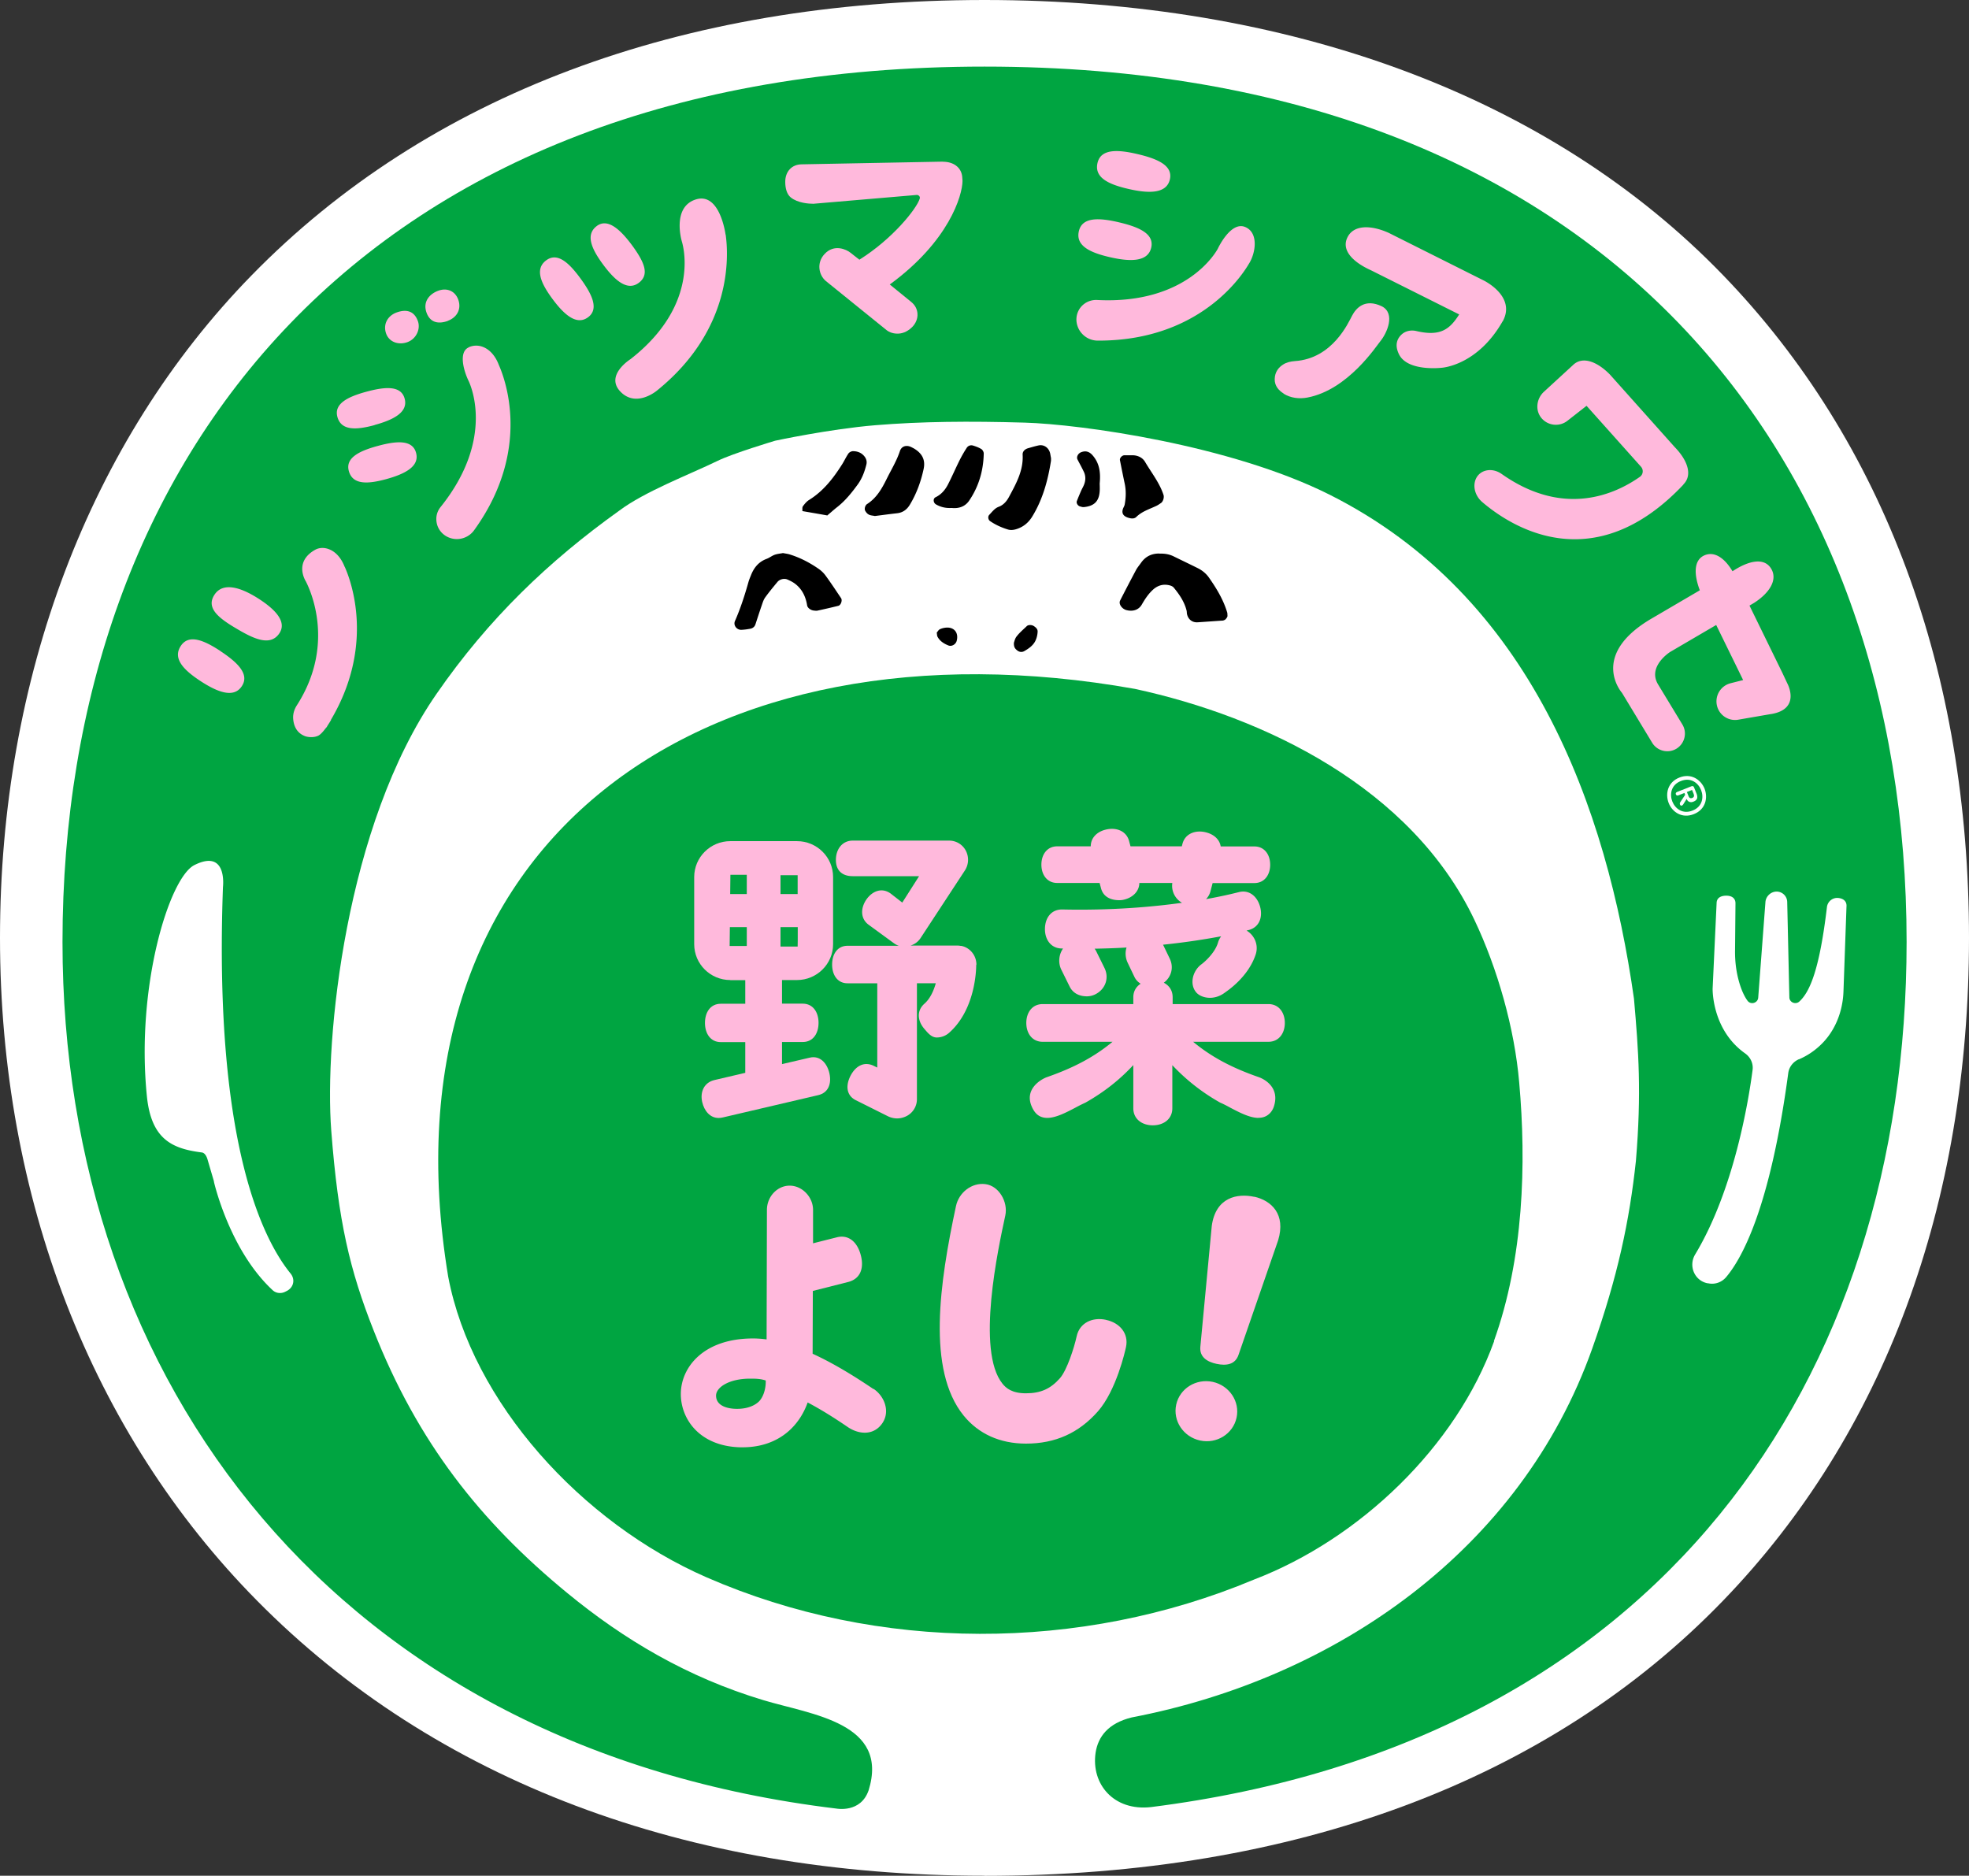 <svg xmlns="http://www.w3.org/2000/svg" id="_レイヤー_2" data-name="レイヤー 2" viewBox="0 0 182.72 174.07"><rect x="0" y="0" width="182.72" height="174.07" fill="#333333" stroke="none"/><defs><style>.cls-1,.cls-2,.cls-3,.cls-4{stroke-width:0}.cls-2{fill:#ffb9dc}.cls-3{fill:#fff}.cls-4{fill:#00a541}</style></defs><g id="_レイヤー_1-2" data-name="レイヤー 1"><path d="M91.36 174.07c-27.67 0-51.01-8.82-67.5-25.52C8.47 132.98 0 111.13 0 87.03s8.29-46.08 23.36-61.49C39.68 8.83 63.2 0 91.36 0s52.43 8.84 68.57 25.57c14.91 15.45 22.79 36.71 22.79 61.47s-7.88 46.02-22.79 61.47c-16.14 16.73-39.85 25.57-68.57 25.57" class="cls-3"/><path d="M138.63 124.46c2.77-7.7 3.02-16.47 2.35-24-.43-5.02-2.01-10.58-4.16-15.1-5.84-12.27-19.46-18.82-31.5-21.43-39.8-7.1-70.43 13.96-63.73 54.54 2.21 11.66 12.37 22.84 23.98 27.91 15.94 6.96 34.7 6.95 50.79.21 9.84-3.77 18.78-12.37 22.29-22.12" class="cls-4"/><path d="M80.6 166.17c1.96-6.3-5.26-7.04-9.75-8.39-7.07-2.12-12.97-5.64-18.2-9.94-8.1-6.65-13.9-14.02-17.98-24.38-2.2-5.57-3.28-10.07-3.93-18.53-.65-8.46 1.31-28.33 9.77-40.54 4.84-7 10.44-12.34 16.94-16.99 2.4-1.8 6.46-3.33 9.16-4.64 1.41-.69 5.32-1.86 5.32-1.86s5.06-1.09 9.31-1.44c4.26-.35 8.69-.39 13.85-.24 5.17.15 19.05 2.06 28.26 6.67 18.79 9.42 25.76 29.06 28.28 46.79.43 4.91.71 8.68.18 15.06-.6 5.55-1.67 10.68-4.05 17.4-6.62 18.66-23.74 30.6-42.74 34.24-2.19.54-3.12 1.79-3.35 3.27-.43 2.92 1.69 5.44 5.14 5.05 47.19-5.96 70.12-39.64 70.12-80.29 0-44.86-27.92-81.23-85.56-81.23S5.8 42.56 5.8 87.42c0 40.97 25.56 74.85 71.83 80.42 0 0 2.24.43 2.97-1.68" class="cls-4"/><path d="M102.63 122.48c-1.26-.27-2.45.28-2.72 1.54-.23 1.06-.9 3.13-1.54 3.87-.88 1-1.8 1.41-3.17 1.41-1.29 0-1.84-.48-2.17-.89-2.47-3.06-.39-12.6.26-15.61.27-1.26-.59-2.75-1.84-2.91-1.28-.17-2.48.79-2.74 2.05-1.52 7.1-2.71 15.18.7 19.41 1.39 1.72 3.39 2.62 5.8 2.62 2.72 0 4.9-.98 6.68-3 1.7-1.94 2.52-5.58 2.6-5.96.27-1.26-.58-2.25-1.84-2.52M116.41 111.07c-1.58-.35-3.6.03-3.96 2.7l-1.06 11.21c-.09.94.61 1.4 1.51 1.59.9.19 1.72.07 2.03-.83l3.68-10.64c.73-2.42-.62-3.68-2.2-4.04M112.54 128.24c-1.55-.33-3.06.61-3.39 2.11-.33 1.5.66 2.99 2.21 3.33 1.54.34 3.06-.61 3.39-2.11.33-1.5-.66-2.99-2.21-3.33M67.77 90.96h1.39v2.19h-2.27c-.97 0-1.47.8-1.47 1.78s.51 1.78 1.47 1.78h2.27v2.85l-2.86.67c-.94.22-1.35 1.07-1.14 2.03.19.83.73 1.49 1.53 1.49.13 0 .26-.02.39-.05l8.85-2.07c.94-.22 1.25-1.05 1.04-2.02-.22-.96-.88-1.68-1.82-1.46l-2.58.6V96.7h1.92c.97 0 1.47-.8 1.47-1.78s-.51-1.78-1.47-1.78h-1.92v-2.19h1.39c1.85 0 3.35-1.5 3.35-3.33v-6.23c0-1.84-1.5-3.33-3.35-3.33h-6.19c-1.85 0-3.35 1.5-3.35 3.33v6.23c0 1.84 1.5 3.33 3.35 3.33m-.06-3.17.02-1.74h1.57v1.75h-1.58Zm6.31.06h-1.59v-1.8h1.6c0 .98 0 1.74-.01 1.8m0-6.61v1.74h-1.59v-1.75h1.59Zm-4.72-.04v1.78h-1.54l.02-1.79h1.53Z" class="cls-2"/><path d="M90.61 89.52c0-.86-.6-1.58-1.4-1.74-.04 0-.08 0-.12-.01-.07-.01-.15-.02-.22-.02H84.5c.38-.12.71-.36.93-.7l4.11-6.27c.36-.55.39-1.25.09-1.83-.3-.58-.9-.94-1.54-.94h-8.96c-.97 0-1.56.8-1.56 1.79s.59 1.51 1.56 1.51h6.16l-1.56 2.45-1.08-.84c-.79-.57-1.67-.26-2.24.54-.56.8-.58 1.79.2 2.36l2.34 1.71c.15.11.3.19.47.24h-4.77c-.94 0-1.43.78-1.43 1.74s.49 1.74 1.43 1.74h2.76v7.82l-.31-.15c-.9-.45-1.68 0-2.15.87-.47.88-.45 1.84.45 2.3l3 1.5c.27.13.56.2.85.2.33 0 .66-.09.96-.26.55-.32.88-.9.88-1.52V91.25h1.75c-.2.7-.52 1.42-1.05 1.89-.73.64-.66 1.57-.03 2.32.35.41.68.82 1.17.82.4 0 .81-.14 1.14-.43 2.45-2.16 2.52-5.87 2.52-6.29M117.73 93.18h-8.91v-.63c0-.64-.33-1.1-.82-1.35.69-.52.95-1.41.55-2.24l-.62-1.29c2.23-.23 4.05-.53 5.39-.78-.12.17-.23.36-.29.58-.27.93-1.2 1.77-1.54 2.02-.82.6-1.14 1.87-.46 2.63.43.48 1.59.78 2.63 0 .23-.17 2.18-1.44 2.87-3.56.28-.86-.11-1.77-.85-2.2.12-.03.21-.06.23-.06.96-.27 1.29-1.2 1.02-2.17s-1.04-1.6-2-1.33c-.03 0-1.11.3-3.01.64.2-.21.35-.47.42-.77l.19-.72h3.87c.94 0 1.47-.76 1.47-1.7s-.53-1.7-1.47-1.7h-3.12c-.1-.63-.61-1.11-1.34-1.3-.97-.26-1.96.09-2.21 1.06l-.06.23h-4.76l-.13-.48c-.25-.97-1.24-1.32-2.21-1.06-.82.21-1.35.79-1.35 1.54h-3.11c-.94 0-1.47.76-1.47 1.7s.53 1.7 1.47 1.7h3.93l.13.48c.21.82.91 1.12 1.71 1.12.15 0 .31-.02.46-.06.82-.21 1.38-.79 1.39-1.54h3.06c-.11.75.26 1.48.9 1.84-2.81.39-6.61.72-11.1.62-1.03-.02-1.6.77-1.62 1.77-.02 1 .54 1.83 1.54 1.85h.14c-.39.56-.48 1.33-.15 1.99l.76 1.54c.32.65.94.91 1.6.91.28 0 .57-.07.83-.21.9-.48 1.26-1.5.8-2.43l-.76-1.54c-.04-.09-.1-.17-.15-.24 1.03-.02 2.02-.05 2.96-.11-.14.45-.11.96.11 1.42l.62 1.3c.14.29.34.49.58.64-.41.27-.68.69-.68 1.26v.63h-8.41c-.97 0-1.52.78-1.52 1.75s.55 1.75 1.52 1.75h6.48c-1.68 1.39-3.55 2.39-6.06 3.27-.54.18-2.16 1.1-1.43 2.75.2.46.47.78.84.93.21.09.45.12.69.11.78-.04 1.68-.51 2.5-.94.33-.18.65-.34.94-.47 1.84-1.04 3.25-2.2 4.45-3.49v4.01c0 1 .81 1.58 1.81 1.58s1.81-.58 1.81-1.58v-4a18.5 18.5 0 0 0 4.45 3.48c.29.12.61.29.94.47.82.43 1.72.9 2.5.94.24 0 .47-.02.69-.11.37-.15.68-.46.84-.93.59-1.79-.89-2.57-1.43-2.75-2.52-.88-4.38-1.88-6.06-3.27h6.99c.97 0 1.52-.79 1.52-1.75s-.55-1.75-1.52-1.75M81.06 128.91c-1.39-.94-3.48-2.29-5.65-3.28l.02-5.83 3.28-.83c1.06-.27 1.5-1.18 1.18-2.45-.33-1.31-1.18-1.96-2.22-1.7l-2.22.56v-3.1c0-1.2-1.01-2.25-2.17-2.25s-2.11 1.03-2.11 2.25l-.03 12.02c-.43-.06-.86-.09-1.26-.09-4.6 0-6.7 2.68-6.7 5.16 0 2.3 1.71 4.82 5.47 4.94h.27c2.26 0 3.68-.92 4.47-1.69.68-.66 1.21-1.49 1.56-2.47 1.61.85 3.03 1.81 3.72 2.28 1 .68 2.38.83 3.2-.34.31-.45.42-.97.32-1.52-.12-.66-.54-1.29-1.12-1.68m-10.56 1.08c-.17.21-.85.82-2.27.77-.54-.02-1.79-.18-1.79-1.23 0-.76 1.2-1.57 3.15-1.57.49 0 .95 0 1.46.17.02.63-.15 1.38-.55 1.86" class="cls-2"/><path d="M166.93 98.31c.8-.34 1.45-.8 1.98-1.3 1.37-1.28 2.09-3.11 2.16-4.98l.28-7.88c.05-.51-.29-.78-.8-.82a.963.963 0 0 0-1.01.83c-.68 5.71-1.55 7.85-2.56 8.78-.35.32-.92.09-.93-.38-.05-2.03-.15-6.81-.2-8.86-.01-.53-.45-.96-.98-.96s-1 .43-1.04.97l-.67 8.87c-.04.51-.7.7-1 .28-.24-.33-.44-.75-.6-1.19-.4-1.12-.57-2.32-.55-3.51l.04-4.33c0-.49-.36-.71-.85-.71s-.88.19-.9.66l-.37 7.95s-.11 3.82 3.02 6.03c.49.35.76.92.69 1.51-.37 2.86-1.72 11.15-5.33 17.14-.64 1.06-.07 2.44 1.15 2.68h.05c.63.14 1.27-.09 1.68-.58 1.38-1.64 4.05-6.2 5.76-18.94.08-.57.46-1.04.98-1.27M19.85 109.66s1.43 6.35 5.46 10.08c.32.29.79.33 1.17.13l.16-.08c.61-.33.77-1.05.33-1.6-2.27-2.79-7.17-11.4-6.28-35.87 0 0 .44-3.59-2.65-2.04-2.34 1.18-5.44 11.28-4.41 21.44.4 4 2.33 4.88 5.1 5.23.28.04.44.36.52.62l.61 2.08Z" class="cls-3"/><path d="M107.61 51.38c.46-.02.89.05 1.3.25.75.37 1.51.73 2.25 1.1.4.2.76.49 1.02.86.71 1.01 1.34 2.05 1.7 3.24.03.1.02.22.03.33 0 .11-.18.35-.28.38-.05.01-.1.05-.16.05-.78.05-1.56.11-2.33.16-.49.03-.86-.25-.98-.73-.03-.11-.02-.22-.04-.33-.2-.83-.67-1.52-1.2-2.16-.1-.12-.28-.19-.43-.22-.52-.12-.99 0-1.41.34-.47.4-.81.91-1.12 1.45-.29.51-.85.68-1.46.51a.92.92 0 0 1-.41-.27c-.15-.17-.25-.4-.14-.62.48-.94.97-1.88 1.47-2.82.13-.24.32-.46.48-.69.42-.59 1.01-.86 1.72-.84M72.63 51.32c.25.05.42.07.58.11.97.29 1.87.75 2.7 1.32.27.18.53.42.72.69.49.67.95 1.37 1.42 2.07.14.21-.02.65-.25.71-.65.16-1.3.31-1.95.45-.11.02-.22 0-.33-.01-.26-.02-.58-.23-.62-.48-.13-.81-.46-1.5-1.11-2-.22-.17-.47-.29-.72-.4-.29-.13-.71-.03-.92.22-.39.47-.78.94-1.14 1.44-.16.22-.24.5-.33.76-.2.58-.39 1.17-.58 1.75-.08.23-.26.36-.49.4-.27.05-.55.09-.83.1-.43 0-.74-.43-.58-.81.52-1.18.91-2.4 1.26-3.64.06-.21.15-.42.23-.62.28-.71.72-1.25 1.46-1.52.26-.1.49-.29.75-.38.26-.09.54-.11.74-.15M97.53 42.45c0 .09.01.21 0 .32-.29 1.83-.77 3.6-1.76 5.2-.34.54-.8.92-1.41 1.12-.27.09-.55.13-.82.05-.59-.18-1.15-.43-1.66-.78-.18-.12-.23-.42-.08-.58.27-.28.5-.61.88-.75.45-.17.74-.52.95-.91.66-1.23 1.35-2.45 1.27-3.92-.02-.29.19-.51.49-.6.32-.09.64-.19.97-.26.52-.12.99.22 1.1.77.02.11.04.22.06.35M81.17 47.88c-.18-.03-.3-.04-.4-.07-.23-.06-.38-.22-.49-.43-.08-.16 0-.48.18-.6.89-.57 1.38-1.44 1.83-2.35.42-.85.92-1.66 1.22-2.57.16-.48.64-.6 1.11-.34.1.05.2.1.29.16.68.44.98 1.02.8 1.85-.25 1.16-.65 2.26-1.26 3.28-.27.46-.65.76-1.2.82-.72.08-1.44.18-2.09.26M104.37 42.25h.78c.48.02.9.24 1.12.63.59 1 1.33 1.92 1.7 3.04.08.24-.03.62-.23.76-.14.09-.27.19-.42.26-.65.31-1.34.51-1.88 1.04-.21.2-.52.14-.79.05-.4-.14-.56-.38-.46-.75.04-.16.15-.3.18-.46.12-.66.14-1.33-.01-1.99-.15-.71-.29-1.41-.43-2.12-.04-.2.18-.44.39-.46.11 0 .22-.02.05 0M76.75 47.83c-.72-.13-1.48-.26-2.29-.4.01-.16-.03-.35.05-.45.16-.22.35-.45.58-.59 1.32-.82 2.24-2.01 3.05-3.29.21-.33.37-.69.59-1.01.08-.12.28-.22.42-.22.4 0 .77.13 1.04.45.19.22.28.49.21.78-.16.65-.39 1.28-.79 1.84-.56.77-1.15 1.51-1.91 2.11-.31.24-.59.5-.95.8M88.31 47.14c-.52.03-1-.07-1.45-.33-.25-.14-.31-.54-.03-.67.53-.26.88-.68 1.14-1.18.38-.74.71-1.51 1.08-2.25.2-.4.42-.78.66-1.15.13-.2.36-.28.59-.21.26.08.53.18.76.32.12.07.23.27.23.41-.03 1.59-.46 3.07-1.36 4.39-.37.54-.95.74-1.61.67M102.05 44.86c0 .16.02.44 0 .72-.06.94-.51 1.39-1.48 1.48-.11.01-.22-.03-.33-.06-.22-.05-.38-.31-.31-.5.12-.31.25-.62.38-.92.09-.21.21-.4.29-.61.15-.38.16-.77 0-1.14-.19-.41-.41-.8-.61-1.19-.12-.23.05-.56.33-.67.43-.17.76-.06 1.05.26.65.73.78 1.58.68 2.63M94.08 59.68c.05-.13.1-.43.27-.63.27-.35.62-.64.94-.95.14-.13.45-.12.63-.01.19.12.38.28.37.52-.01.27-.07.55-.18.8-.21.48-.63.77-1.07 1.02-.2.11-.44.09-.63-.06-.18-.14-.34-.29-.32-.69M86.92 58.72c.09-.1.17-.27.31-.33.19-.09.42-.14.64-.15.71-.02 1.1.51.91 1.23-.09.34-.47.55-.77.43-.42-.17-.79-.4-1.01-.81-.05-.09-.04-.21-.07-.36" class="cls-1"/><path d="M23.95 55.53c-1.65-1.05-3.26-1.52-4.04-.35-.82 1.23.36 2.17 2.01 3.14 1.64.98 3.11 1.65 3.95.53.82-1.09-.27-2.27-1.92-3.32M20.46 60.42c-1.56-1.03-2.95-1.59-3.68-.48-.77 1.16.23 2.21 1.79 3.24 1.57 1.03 3.11 1.66 3.87.5.75-1.13-.43-2.23-1.99-3.26M32 52.63l-.03-.06c-.31-.79-.81-1.35-1.41-1.59-.44-.18-.93-.18-1.33.05-2.01 1.14-.85 2.92-.85 2.92.1.21 2.99 5.54-.83 11.5-.24.37-.35.76-.35 1.13.02.64.24 1.22.76 1.56.09.06.17.1.24.13.24.13.87.23 1.34 0 .2-.1.44-.37.66-.66.04-.05.08-.09.12-.14.04-.06.06-.11.1-.17.18-.27.31-.5.31-.5h-.02c4.32-7.3 1.58-13.53 1.28-14.2M34.76 39.44c1.72-.47 3.14-1.17 2.79-2.45-.34-1.25-1.86-1.1-3.58-.63-1.72.47-2.99 1.11-2.66 2.33.35 1.28 1.72 1.23 3.45.76M35.03 41.39c-1.72.47-2.99 1.11-2.66 2.32.35 1.28 1.72 1.23 3.45.76 1.72-.47 3.14-1.17 2.79-2.45-.34-1.25-1.86-1.1-3.58-.63M43.49 32.24c-.95.43-.46 2.16-.02 3.08.11.22 2.58 5.3-2.59 11.74-.25.31-.39.7-.39 1.1 0 .63.3 1.19.82 1.54a1.961 1.961 0 0 0 1.92.14c.3-.14.56-.35.75-.61 5.82-8.03 2.42-15.08 2.3-15.39-.6-1.56-1.84-2.05-2.79-1.61M36.8 29c-.82.3-1.26 1.08-.98 1.92.27.83 1.17 1.13 1.99.83.82-.3 1.22-1.2.98-1.92-.36-1.05-1.17-1.13-1.99-.83M41.56 29.77c.82-.3 1.27-1.05.98-1.92-.28-.84-1.05-1.17-1.87-.87-.82.3-1.42 1.01-1.11 1.97.34 1.04 1.17 1.13 2 .83M59.26 26.26c1.06-.77.51-1.95-.55-3.42-1.07-1.46-2.27-2.63-3.31-1.88-1.08.79-.54 2.08.53 3.54s2.25 2.55 3.33 1.76M50.7 24.15c-1.08.79-.54 2.08.53 3.54s2.25 2.55 3.33 1.76c1.06-.77.37-2.16-.7-3.62-1.07-1.46-2.13-2.43-3.16-1.68M67.34 21.77c.28 1.96.65 8.81-6.38 14.48 0 0-1.91 1.62-3.38.1s.93-3.02.93-3.02c6.69-5.22 4.77-10.88 4.76-10.94 0 0-.95-3.17 1.3-3.88s2.76 3.26 2.76 3.26M156.21 44.96c.89-.87.38-2.26-.79-3.46l-6.01-6.73c-1.17-1.2-2.55-1.76-3.44-.89l-2.7 2.48c-.67.62-.82 1.66-.27 2.38.59.77 1.69.9 2.44.32l1.79-1.4 5.05 5.65c.25.28.21.72-.1.94-2.33 1.64-7.08 3.78-12.82-.26-.99-.7-2.23-.35-2.49.71-.16.66.11 1.41.69 1.9 2.6 2.22 10.27 7.26 18.66-1.63M139.44 29.82c-2.36 4.14-5.66 4.31-5.66 4.31s-3.17.38-3.96-1.26c-.45-.92-.11-1.51.27-1.85.36-.32.87-.41 1.34-.3 2.25.53 3.11-.17 3.98-1.54l-8.15-4.08c-1.67-.75-2.79-1.84-2.24-3.03.56-1.22 2.18-1.21 3.85-.46l8.78 4.4s3.08 1.46 1.8 3.81M104.7 17.53c1.85.43 3.54.48 3.86-.87.31-1.32-1.19-1.94-3.04-2.37-1.85-.43-3.36-.47-3.67.82-.32 1.36.99 1.99 2.85 2.42M102.97 23.86c1.85.43 3.54.48 3.86-.87.31-1.32-1.19-1.94-3.04-2.37-1.85-.43-3.36-.47-3.67.82-.32 1.35.99 1.99 2.85 2.42M164.37 66.26l-3.07.53c-.94.16-1.83-.47-1.99-1.41-.15-.89.4-1.74 1.27-1.97l1.18-.3-2.5-5.11-4.27 2.5s-2.14 1.34-1.12 3.02l2.25 3.71c.47.77.22 1.78-.55 2.25s-1.78.22-2.25-.55l-2.8-4.63s-3.03-3.4 2.56-6.79l4.66-2.73c-.56-1.48-.57-2.8.42-3.24.95-.42 1.9.27 2.61 1.47l.1-.06c1.41-.91 2.82-1.23 3.47-.21.67 1.05-.14 2.29-1.55 3.2l-.44.26 3.05 6.24.46.98s1.3 2.36-1.47 2.84M115.88 24.51c-.19.28-3.97 7.14-14.02 7.1a1.981 1.981 0 0 1-1.49-.69c-.29-.33-.46-.76-.48-1.2-.02-.62.26-1.2.78-1.56.33-.23.74-.34 1.14-.32 8.36.43 11.07-4.53 11.19-4.74 0 0 1.17-2.55 2.51-2.05 1.34.51 1.01 2.5.36 3.47" class="cls-2"/><path d="M119.11 36.53c.65.41 1.46.51 2.23.36 3.76-.72 6.39-4.79 6.75-5.22.62-.75 1.43-2.57.15-3.24-1.6-.77-2.41.19-2.76.85-.35.65-1.81 4-5.32 4.23-.38.03-.77.11-1.09.32-.38.24-.77.66-.78 1.36-.01.63.38 1.05.83 1.33M87.51 15l-13.1.25c-.93 0-1.55.67-1.54 1.64 0 .61.16 1.15.51 1.43.65.53 1.7.59 2.1.59l9.6-.82c.09 0 .17.04.23.11.05.07.07.15.04.23-.28.93-2.49 3.72-5.6 5.67l-.83-.65c-.37-.3-1.52-.84-2.41.13-.76.82-.53 1.96.14 2.51l5.64 4.56c.15.12.49.3.93.31.42.02.93-.12 1.42-.6.34-.34.53-.79.5-1.24-.02-.43-.23-.82-.58-1.1l-1.99-1.62c5.51-4.02 6.74-8.28 6.75-9.61l-.03-.41c-.1-.89-.86-1.37-1.77-1.37" class="cls-2"/><path d="m157.42 73.61-.22-.55c-.03-.08-.11-.14-.22-.1l-1.36.54c-.12.05-.13.15-.1.22.02.05.08.15.23.09l.56-.22.07.17-.43.65c-.07.1-.08.17-.05.25.03.09.12.13.17.1.05-.02.09-.05.13-.11l.32-.51.03.07c.09.18.31.31.61.18.35-.14.43-.37.26-.79m-.73.27-.15-.37.48-.19.15.37c.07.18.03.31-.13.37-.24.1-.33-.11-.35-.18" class="cls-3"/><path d="M157.86 73.32c.26.66.13 1.54-.79 1.9-.92.37-1.62-.18-1.88-.84-.26-.66-.13-1.54.79-1.9.92-.37 1.62.18 1.88.84m.32-.13c-.34-.84-1.25-1.47-2.34-1.03-1.09.43-1.32 1.51-.99 2.36.33.84 1.24 1.47 2.34 1.03 1.09-.43 1.32-1.51.99-2.36" class="cls-3"/></g></svg>